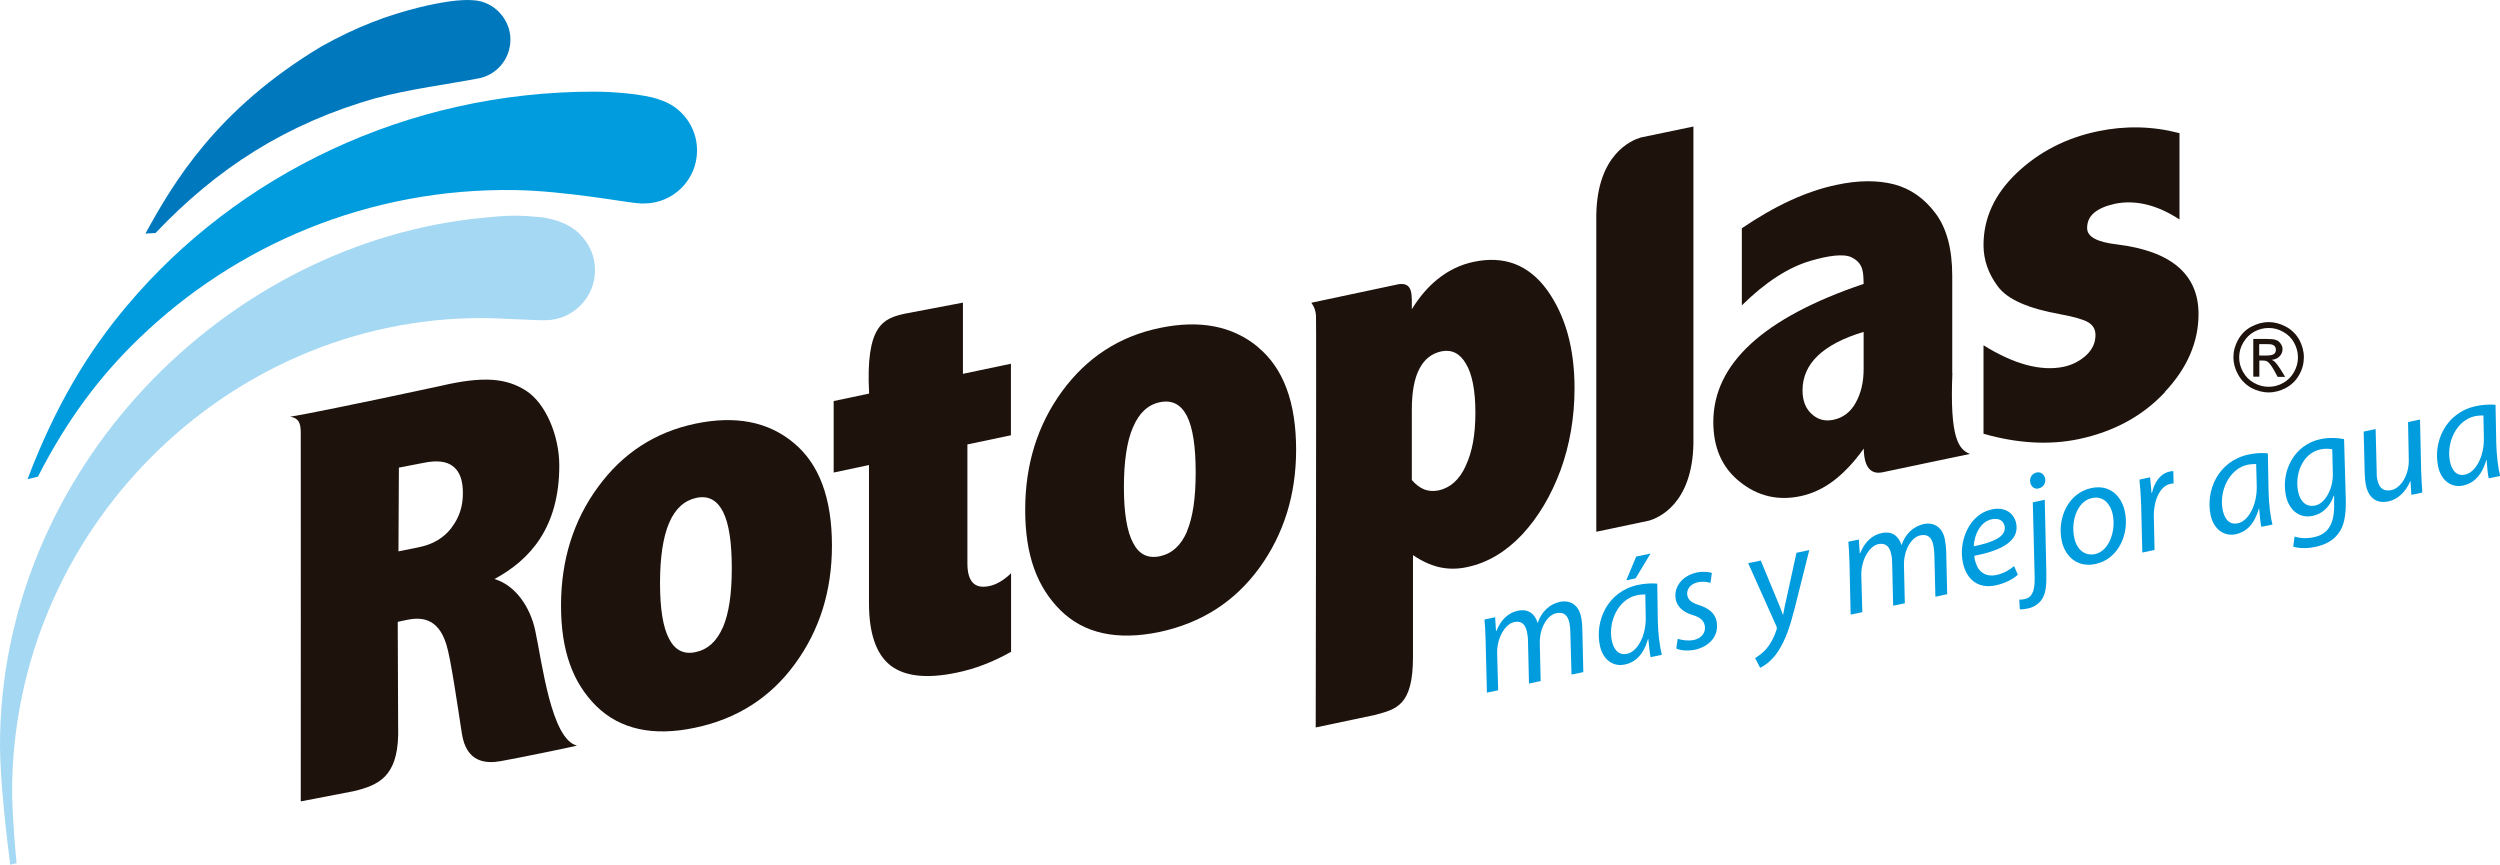 <?xml version="1.0" encoding="UTF-8"?>
<svg id="Capa_1" data-name="Capa 1" xmlns="http://www.w3.org/2000/svg" viewBox="0 0 173.48 60">
  <defs>
    <style>
      .cls-1 {
        fill: #1e120d;
      }

      .cls-2 {
        fill: #009cde;
      }

      .cls-3 {
        fill: #a5d8f3;
      }

      .cls-4 {
        fill: #0078be;
      }
    </style>
  </defs>
  <path class="cls-2" d="m103.18,48.05l-.09-3.59c-.01-.57-.04-1.06-.08-1.47l.74-.16.06.95h.03c.31-.78.84-1.27,1.49-1.4.74-.16,1.19.24,1.37.85.28-.8.82-1.31,1.56-1.47.57-.12,1.26.11,1.45,1.03.05.23.09.56.09.85l.07,3-.82.17-.08-2.92c0-.18-.02-.44-.06-.65-.11-.51-.37-.81-.92-.69-.6.13-1.17.99-1.14,2.11l.06,2.6-.81.17-.07-2.97c0-.22-.03-.42-.07-.61-.09-.41-.29-.81-.9-.68-.61.13-1.2,1.1-1.17,2.18l.07,2.55-.81.17Z"/>
  <path class="cls-2" d="m114.54,45.62c-.06-.29-.11-.77-.16-1.28h-.02c-.32,1.12-.91,1.63-1.6,1.77-.86.19-1.55-.38-1.74-1.31-.36-1.69.51-3.75,2.63-4.21.47-.1.99-.13,1.35-.09l.04,2.64c.02.88.14,1.76.28,2.3l-.77.16Zm-.37-4.37c-.13,0-.32,0-.6.06-1.26.27-2,1.81-1.72,3.16.12.54.42,1.03,1.06.9.7-.15,1.33-1.23,1.29-2.58l-.03-1.53Zm.37-2.85l-1.04,1.73-.65.14.69-1.65,1.01-.21Z"/>
  <path class="cls-2" d="m116.43,44.33c.26.09.72.16,1.11.08.57-.12.84-.56.76-.99-.08-.38-.31-.58-.87-.75-.63-.19-1.03-.56-1.14-1.05-.18-.85.41-1.66,1.44-1.89.44-.09.86-.05,1.06.03l-.1.69c-.19-.07-.53-.12-.89-.04-.5.11-.8.5-.71.92.08.35.36.52.84.67.6.19,1.07.54,1.18,1.08.22,1.03-.49,1.79-1.51,2.01-.53.1-1.02.04-1.28-.09l.1-.66Z"/>
  <path class="cls-2" d="m122.18,38.89l1.04,2.51c.23.54.37.89.49,1.24h.03c.06-.34.13-.72.27-1.3l.65-2.98.89-.19-1.03,4.1c-.3,1.17-.61,2.13-1.13,2.92-.43.67-.98,1.03-1.25,1.15l-.35-.67c.19-.13.52-.33.8-.67.27-.32.53-.79.69-1.31.03-.09.02-.15-.01-.23l-1.96-4.38.87-.18Z"/>
  <path class="cls-2" d="m128.42,42.65l-.08-3.59c-.02-.57-.04-1.05-.08-1.47l.73-.15.06.95h.03c.31-.78.84-1.27,1.5-1.4.74-.16,1.19.24,1.37.84.27-.8.82-1.3,1.55-1.47.57-.12,1.26.11,1.45,1.03.05.23.09.56.1.84l.07,3-.82.18-.07-2.92c0-.19-.03-.45-.07-.65-.1-.51-.37-.81-.91-.69-.6.13-1.16.99-1.13,2.11l.06,2.6-.81.17-.07-2.98c0-.22-.02-.41-.07-.6-.08-.41-.29-.81-.9-.69-.61.13-1.2,1.1-1.17,2.18l.07,2.54-.82.17Z"/>
  <path class="cls-2" d="m140.01,39.89c-.31.29-.87.59-1.53.73-1.29.27-2.04-.49-2.27-1.57-.32-1.46.42-3.36,1.99-3.7.93-.2,1.54.25,1.7.94.28,1.28-1.1,1.93-2.9,2.28,0,.22.13.66.3.91.29.39.72.53,1.23.42.57-.12.97-.4,1.23-.62l.26.6Zm-.91-3.4c-.09-.39-.43-.55-.88-.46-.8.17-1.22,1.07-1.26,1.88,1.31-.27,2.3-.66,2.14-1.42h0Z"/>
  <path class="cls-2" d="m141.89,34.68l.11,5.05c.02.85-.04,1.4-.26,1.78-.21.37-.6.63-1.01.71-.21.05-.4.07-.57.06l-.04-.67c.1,0,.22,0,.39-.04.42-.09.7-.43.68-1.48l-.13-5.23.83-.18Zm-.43-.78c-.28.06-.52-.12-.58-.43-.06-.32.13-.61.43-.68.31-.07.54.12.61.42.05.33-.13.61-.45.68h-.01Z"/>
  <path class="cls-2" d="m147.45,35.51c.32,1.49-.42,3.29-2.05,3.63-1.22.26-2.09-.5-2.33-1.6-.34-1.6.46-3.33,2.04-3.67,1.32-.29,2.12.59,2.34,1.63m-3.51,1.82c.16.8.72,1.28,1.44,1.13.99-.21,1.47-1.64,1.22-2.78-.12-.56-.55-1.3-1.43-1.11-1.05.22-1.48,1.65-1.23,2.76"/>
  <path class="cls-2" d="m148.66,38.33l-.08-3.26c-.02-.66-.07-1.32-.12-1.79l.74-.16c.03.36.06.7.1,1.09h.03c.16-.74.58-1.36,1.24-1.49.07-.02.18-.03.24-.03l.02.86c-.05,0-.14,0-.23.03-.72.15-1.18,1.17-1.14,2.35l.05,2.23-.83.18Z"/>
  <path class="cls-2" d="m156.92,36.57c-.07-.3-.11-.77-.15-1.28h-.02c-.32,1.12-.9,1.63-1.6,1.78-.86.18-1.55-.39-1.75-1.32-.36-1.69.5-3.75,2.63-4.21.46-.1.99-.13,1.34-.08l.05,2.64c.02.88.13,1.76.27,2.3l-.78.16Zm-.36-4.37c-.13,0-.32,0-.6.05-1.25.27-2,1.81-1.72,3.16.12.55.42,1.04,1.06.9.7-.15,1.33-1.23,1.3-2.58l-.04-1.53Z"/>
  <path class="cls-2" d="m159.23,37.23c.33.12.84.16,1.36.04.81-.17,1.37-.73,1.38-2.11v-.76s-.03,0-.03,0c-.27.79-.79,1.26-1.47,1.4-.98.21-1.66-.51-1.84-1.38-.36-1.65.51-3.55,2.4-3.95.56-.12,1.2-.09,1.63,0l.12,4.19c.02,1.07-.1,1.84-.53,2.38-.39.53-1.02.79-1.59.91-.59.13-1.17.1-1.53-.02l.1-.71Zm2.61-6.05c-.16-.04-.49-.07-.84.01-1.21.26-1.78,1.71-1.53,2.92.11.53.44,1.12,1.19.97.71-.15,1.25-1.21,1.22-2.21l-.04-1.69Z"/>
  <path class="cls-2" d="m167.93,29.12l.08,3.59c.02.57.05,1.05.08,1.47l-.76.16-.06-.95h-.02c-.3.73-.85,1.26-1.5,1.4-.63.14-1.34-.03-1.58-1.13-.04-.24-.07-.5-.08-.84l-.07-2.87.83-.18.07,2.83c0,.28,0,.52.06.73.11.5.39.8.97.68.61-.13,1.23-1,1.2-2.12l-.05-2.6.83-.18Z"/>
  <path class="cls-2" d="m172.7,33.2c-.07-.29-.11-.76-.15-1.29h-.02c-.32,1.13-.91,1.63-1.6,1.78-.86.19-1.55-.39-1.74-1.31-.37-1.69.5-3.75,2.63-4.2.46-.1.99-.13,1.35-.09l.05,2.64c.02.88.13,1.76.27,2.3l-.78.16Zm-.36-4.37c-.13,0-.32,0-.6.05-1.26.27-2.01,1.81-1.73,3.16.12.54.42,1.04,1.06.89.7-.15,1.33-1.23,1.29-2.58l-.03-1.53Z"/>
  <path class="cls-1" d="m157.43,22.35c.4,0,.8.11,1.2.32.39.21.69.51.92.9.21.4.32.8.32,1.22s-.1.82-.32,1.21c-.21.39-.52.69-.91.91-.39.21-.79.32-1.21.32s-.83-.11-1.22-.32c-.38-.22-.68-.52-.9-.91-.22-.39-.33-.79-.33-1.21s.11-.83.33-1.22.53-.7.91-.9c.4-.21.8-.32,1.21-.32m0,.41c-.35,0-.68.08-1.01.26-.32.18-.57.43-.76.76-.19.32-.28.66-.28,1.02s.09.69.27,1.01c.19.33.43.58.76.76.32.18.66.27,1.02.27s.69-.09,1.01-.27c.31-.18.57-.43.75-.76.18-.32.27-.66.27-1.01s-.09-.7-.27-1.02c-.18-.33-.44-.58-.77-.76-.31-.18-.65-.26-.99-.26m-1.07,3.39v-2.63h.91c.31,0,.53.02.66.07.14.04.25.14.33.26.09.12.13.25.13.38,0,.19-.07.36-.21.5-.13.14-.32.22-.54.24.09.04.17.09.22.14.1.1.23.27.39.52l.32.52h-.52l-.23-.42c-.18-.33-.34-.53-.44-.61-.09-.07-.2-.1-.35-.1h-.25v1.12h-.42Zm.42-1.48h.51c.25,0,.42-.04.51-.11.09-.07.13-.17.13-.29,0-.08-.02-.15-.06-.21-.04-.07-.11-.11-.18-.14-.08-.03-.22-.04-.43-.04h-.49v.8Z"/>
  <path class="cls-1" d="m135.47,25.9v-6.76c0-1.87-.39-3.32-1.17-4.35-.78-1.04-1.74-1.7-2.87-2-1.14-.29-2.48-.29-4,.04-2.06.43-4.25,1.44-6.56,3.01v5.35c1.64-1.62,3.26-2.66,4.8-3.1,1.13-.33,2.23-.51,2.8-.24.86.42.83,1.07.85,1.85-6.96,2.35-10.43,5.55-10.43,9.58,0,1.79.61,3.18,1.85,4.16,1.23.99,2.64,1.32,4.2.99.81-.17,1.58-.53,2.31-1.08.73-.56,1.42-1.3,2.08-2.22.02,1.85.97,1.73,1.41,1.62.44-.1,5.96-1.25,5.96-1.25-.79-.31-1.41-1.1-1.22-5.61m-6.16-.27c0,.88-.18,1.66-.54,2.31-.36.66-.88,1.06-1.56,1.2-.58.12-1.09-.01-1.5-.4-.43-.38-.64-.94-.64-1.64,0-1.85,1.41-3.21,4.24-4.06v2.59Z"/>
  <path class="cls-1" d="m70.17,30.2l-3.04.64v8.25c0,1.27.5,1.79,1.51,1.58.49-.1,1-.39,1.52-.89v5.45c-1.24.7-2.5,1.19-3.79,1.45-2.09.44-3.62.25-4.6-.52-.98-.78-1.47-2.23-1.47-4.3v-9.59l-2.45.52v-4.96s2.02-.43,2.46-.52c-.26-4.81,1.03-5.21,2.46-5.54l4.05-.77v4.94l3.33-.7v4.95Z"/>
  <path class="cls-1" d="m113.86,9.54c-.63.19-3.02,1.14-3.09,5.37v21.99l3.65-.77c.64-.18,3.02-1.14,3.09-5.37V8.78l-3.65.76Z"/>
  <path class="cls-1" d="m107.36,20.13c-1.27-1.75-2.97-2.41-5.1-1.96-.91.19-1.74.59-2.5,1.2-.66.53-1.26,1.22-1.79,2.09-.01-.94.12-1.88-.91-1.74-1.06.22-6.07,1.29-6.07,1.29,0,0,.29.31.33.89.03.58-.02,28.58-.02,28.58l4.12-.87c1.47-.4,2.63-.63,2.63-4.02v-7.07c.58.4,1.18.68,1.79.83.64.15,1.3.15,1.98,0,1.41-.3,2.68-1.06,3.81-2.26,1.12-1.21,2-2.69,2.66-4.46.64-1.76.97-3.67.97-5.7,0-2.77-.64-5.04-1.9-6.8m-5.65,12.2c-.44.96-1.07,1.52-1.88,1.7-.37.07-.7.05-1.01-.07-.31-.13-.59-.35-.85-.65v-4.89c0-1.21.17-2.15.52-2.82.35-.68.87-1.08,1.54-1.22.71-.14,1.28.14,1.7.87.43.72.65,1.85.65,3.39s-.22,2.74-.68,3.7"/>
  <path class="cls-1" d="m150.25,27.19c-1.55,1.67-3.55,2.76-6,3.28-2.06.43-4.25.3-6.61-.37v-6.14c2.14,1.33,4.01,1.82,5.57,1.49.6-.13,1.12-.4,1.56-.8.43-.41.64-.87.64-1.39,0-.4-.16-.69-.51-.9-.33-.19-.98-.38-1.91-.55-2.25-.4-3.7-1.04-4.36-1.94-.66-.89-.99-1.84-.99-2.86,0-1.88.77-3.54,2.31-5.01,1.54-1.46,3.42-2.43,5.62-2.89,1.91-.4,3.8-.36,5.67.13v5.99c-1.56-1.02-3.06-1.38-4.48-1.09-.64.14-1.12.35-1.45.63-.33.28-.48.63-.48,1.06,0,.6.69.97,2.07,1.13,3.76.46,5.66,2.07,5.66,4.83,0,1.94-.78,3.75-2.34,5.41"/>
  <path class="cls-1" d="m55.06,30.72c-1.77-1.47-4.04-1.9-6.81-1.32-2.8.59-5.04,2.05-6.75,4.39-1.71,2.33-2.57,5.08-2.57,8.23s.82,5.36,2.45,6.98c1.64,1.6,3.92,2.12,6.84,1.5,2.93-.61,5.25-2.1,6.95-4.44,1.71-2.34,2.56-5.07,2.56-8.2,0-3.3-.89-5.68-2.67-7.14m-4.9,12.81c-.42.97-1.04,1.54-1.89,1.72-.82.18-1.44-.13-1.85-.94-.42-.8-.62-2.09-.62-3.86s.21-3.18.63-4.16c.42-.99,1.06-1.56,1.88-1.74.83-.18,1.44.14,1.86.96.41.8.61,2.11.61,3.91s-.2,3.13-.61,4.1"/>
  <path class="cls-1" d="m87.28,24.07c-1.77-1.46-4.04-1.89-6.81-1.31-2.8.58-5.05,2.05-6.76,4.38-1.71,2.34-2.57,5.08-2.57,8.24s.83,5.36,2.45,6.97c1.63,1.61,3.92,2.11,6.84,1.51,2.93-.62,5.24-2.1,6.95-4.44,1.7-2.34,2.56-5.08,2.56-8.21,0-3.31-.89-5.68-2.67-7.14m-4.9,12.81c-.42.97-1.04,1.54-1.89,1.72-.83.17-1.45-.13-1.86-.94-.42-.8-.63-2.09-.63-3.85s.2-3.18.63-4.16c.42-.99,1.04-1.57,1.87-1.74.83-.17,1.45.14,1.87.95.41.81.61,2.11.61,3.92s-.2,3.13-.61,4.1"/>
  <path class="cls-1" d="m37.14,43.75c-.35-1.63-1.37-3.14-2.83-3.57,2.48-1.33,4.5-3.59,4.5-7.87,0-2.1-.95-4.33-2.31-5.2-1.36-.87-2.95-1.03-5.93-.33,0,0-7.71,1.67-10.44,2.14.56.07.74.41.74,1.07.01.66,0,25.62,0,25.62l3.68-.71c1.71-.41,3.02-1,3.08-3.91l-.03-7.84.61-.13c.88-.18,2.17-.26,2.77,1.72.31,1.02.76,4.15,1.07,6.16.31,2.01,1.65,2.1,2.68,1.92,1.03-.18,4.95-.98,5.31-1.08-1.79-.44-2.41-5.71-2.9-7.99m-5.82-7.11c-.53.69-1.28,1.14-2.28,1.34l-1.39.28.03-5.81,1.7-.33c.92-.19,1.62-.12,2.07.25.46.36.68.99.67,1.88,0,.9-.26,1.69-.8,2.38"/>
  <path class="cls-3" d="m40.23,16.24s-.02-.01-.03-.03c-.01-.01-.02-.02-.03-.03-1.17-1.1-3.01-1.14-3.01-1.14-1.54-.14-2.34-.05-3.51.06C15.64,16.76,0,32.65,0,51.74,0,54.01.44,57.97.71,60l.44-.1c-.12-1.16-.31-3.74-.31-4.93C.84,36.88,15.68,22.07,33.42,22.07c1.21,0,3.63.17,4.46.15h.04c1.87-.05,3.37-1.59,3.37-3.47,0-.98-.4-1.85-1.05-2.49,0,0,0-.01-.02-.02"/>
  <path class="cls-2" d="m45.74,6.9c-1.1-.38-3.19-.54-4.53-.54-13.01,0-24.75,5.78-32.37,14.82-2.71,3.21-4.96,6.9-6.93,12.07l.72-.17c2.05-4.01,4.33-7.01,7.03-9.61,6.68-6.45,15.92-10.45,26.12-10.28,1.7.03,3.6.24,5.25.46,1.44.19,2.77.43,3.44.47h.22c2.03,0,3.68-1.65,3.68-3.68,0-1.67-1.11-3.08-2.63-3.53"/>
  <path class="cls-4" d="m26.14,6.8c2.11-.59,5.28-1.01,6.95-1.34,1.32-.19,2.33-1.33,2.33-2.72S34.3.11,32.88.02c-.93-.09-2.33.14-3.74.48-2.29.57-4.36,1.34-6.85,2.73-7.26,4.36-10.24,9.41-12.2,12.98l.7-.04c4.25-4.47,9.03-7.59,15.35-9.38"/>
</svg>